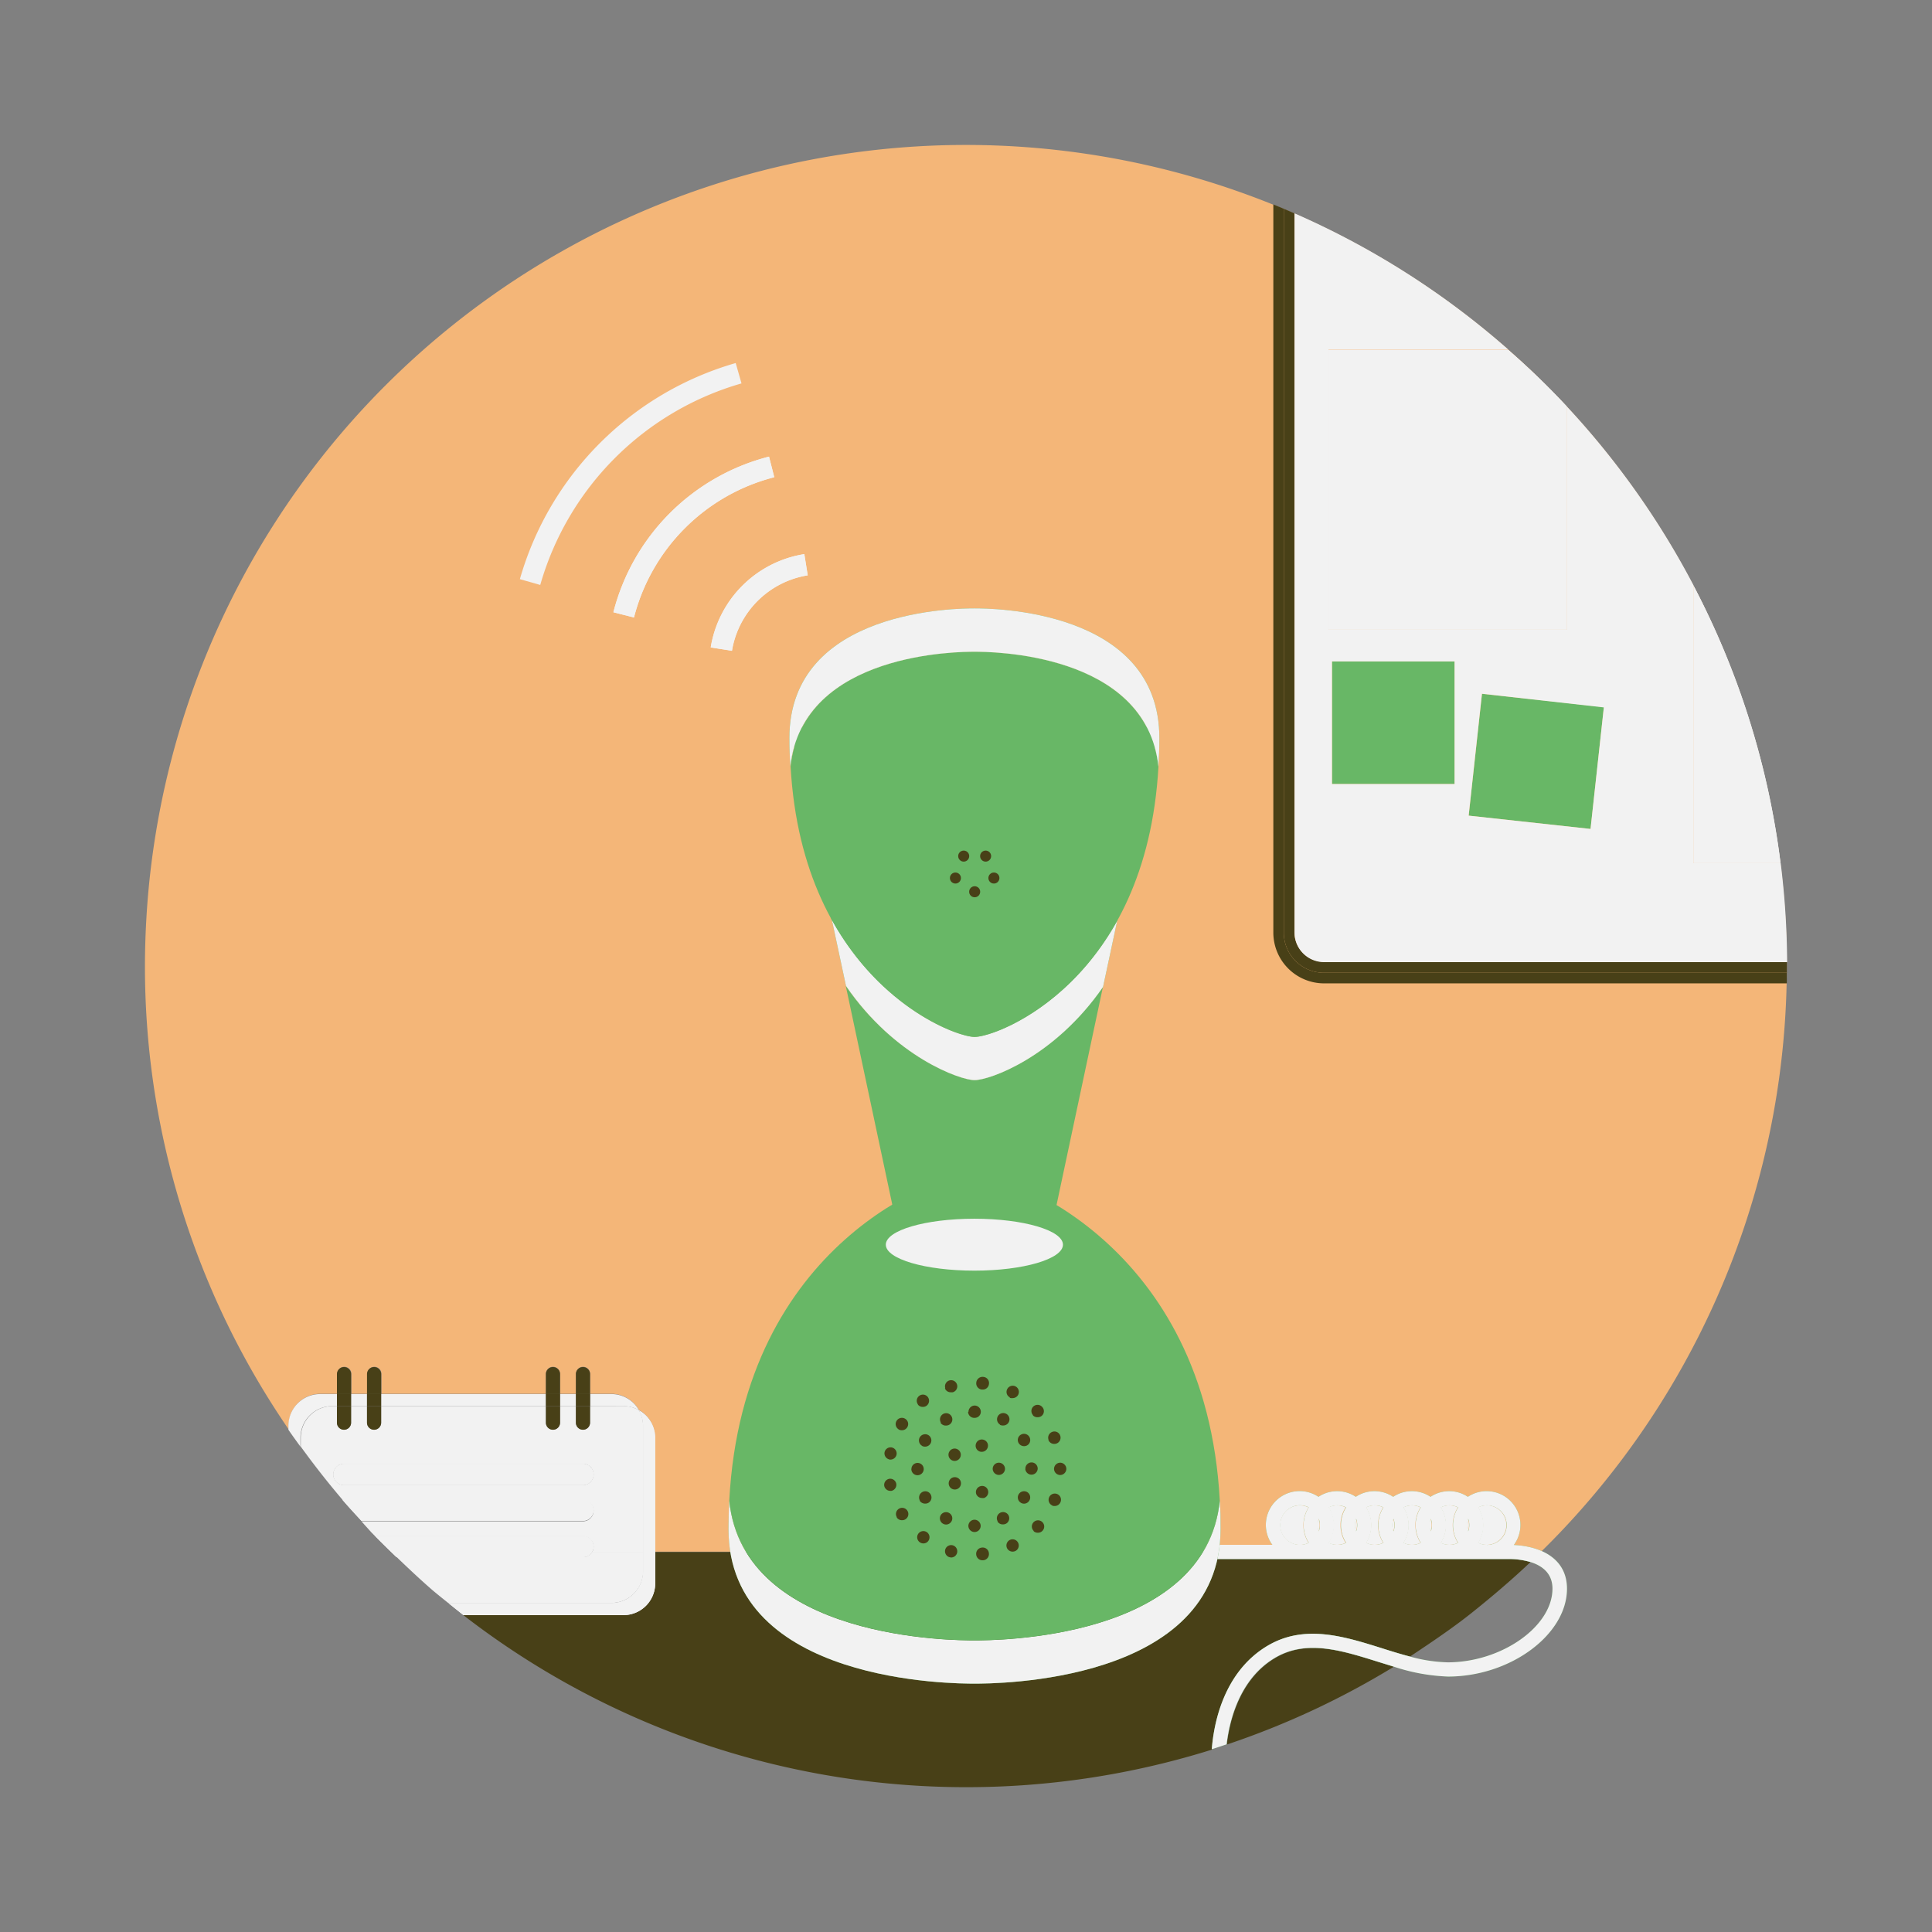 <svg xmlns="http://www.w3.org/2000/svg" viewBox="0 0 273.11 273.11"><rect x="0" y="0" width="273.11" height="273.11" fill="#808080" stroke="none"/><defs><style>.cls-1{isolation:isolate;}.cls-2{fill:#f4b678;}.cls-3{fill:none;}.cls-4{fill:#484017;}.cls-5{fill:#68b766;}.cls-6{mix-blend-mode:multiply;}.cls-7{fill:#f2f2f2;}</style></defs><title>telefon_square</title><g class="cls-1"><g id="Lager_2" data-name="Lager 2"><g id="Lager_1-2" data-name="Lager 1"><path class="cls-2" d="M136.56,20.49A116.06,116.06,0,0,0,20.73,129.19c-.15,2.44-.24,4.89-.24,7.36a115.5,115.5,0,0,0,18,62q1.13,1.78,2.32,3.52v-.56a4.48,4.48,0,0,1,4.48-4.48h2.38v-2.82a1,1,0,0,1,2,0v2.82h2.25v-2.82a1,1,0,0,1,2,0v2.82H77.17v-2.82a1,1,0,0,1,2,0v2.82h2.25v-2.82a1,1,0,0,1,2,0v2.82h3a4.46,4.46,0,0,1,3.89,2.29,4.46,4.46,0,0,1,2.29,3.89v16.14H217.85q1.42-1.39,2.79-2.83A116.06,116.06,0,0,0,136.56,20.49Z"/><path class="cls-3" d="M199.31,234.17a21.56,21.56,0,0,0,5.38.83c7.61,0,14.81-5.06,14.81-10.42,0-2.23-1.55-3.28-3.15-3.77q-3.94,3.73-8.2,7.09C205.31,230.13,202.36,232.21,199.31,234.17Z"/><path class="cls-4" d="M180.23,234.4c-5,3-6.41,8.9-6.8,12.21a115.52,115.52,0,0,0,23.61-11l-2.2-.68C189.61,233.3,184.67,231.75,180.23,234.4Z"/><path class="cls-4" d="M179.2,232.68c5.21-3.11,10.81-1.35,16.23.35,1.28.4,2.58.81,3.88,1.15,3-2,6-4,8.84-6.27s5.58-4.61,8.2-7.09a10.8,10.8,0,0,0-3-.42H171.28v-1H92.61v4.44a4.48,4.48,0,0,1-4.48,4.48H65.5a116.11,116.11,0,0,0,105.85,19C171.6,243.88,172.9,236.44,179.2,232.68Z"/><path class="cls-3" d="M191.52,215.59a2.76,2.76,0,0,0,.15.88,2.56,2.56,0,0,0,0-1.75A2.76,2.76,0,0,0,191.52,215.59Z"/><path class="cls-3" d="M189,212.8a2.76,2.76,0,0,0-1.21.29,4.69,4.69,0,0,1,0,5,2.69,2.69,0,0,0,2.42,0,4.69,4.69,0,0,1,0-5A2.76,2.76,0,0,0,189,212.8Z"/><path class="cls-3" d="M194.31,212.8a2.76,2.76,0,0,0-1.21.29,4.69,4.69,0,0,1,0,5,2.69,2.69,0,0,0,2.42,0,4.69,4.69,0,0,1,0-5A2.76,2.76,0,0,0,194.31,212.8Z"/><path class="cls-3" d="M186.24,215.59a2.76,2.76,0,0,0,.15.88,2.56,2.56,0,0,0,0-1.75A2.76,2.76,0,0,0,186.24,215.59Z"/><path class="cls-3" d="M196.8,215.59a2.76,2.76,0,0,0,.15.88,2.56,2.56,0,0,0,0-1.75A2.76,2.76,0,0,0,196.8,215.59Z"/><path class="cls-3" d="M183.76,212.8a2.79,2.79,0,0,0,0,5.59,2.76,2.76,0,0,0,1.21-.29,4.69,4.69,0,0,1,0-5A2.76,2.76,0,0,0,183.76,212.8Z"/><path class="cls-3" d="M210.14,212.8a2.76,2.76,0,0,0-1.21.29,4.69,4.69,0,0,1,0,5,2.76,2.76,0,0,0,1.21.29,2.79,2.79,0,1,0,0-5.59Z"/><path class="cls-3" d="M199.59,212.8a2.76,2.76,0,0,0-1.21.29,4.69,4.69,0,0,1,0,5,2.69,2.69,0,0,0,2.42,0,4.69,4.69,0,0,1,0-5A2.76,2.76,0,0,0,199.59,212.8Z"/><path class="cls-3" d="M207.35,215.59a2.76,2.76,0,0,0,.15.88,2.56,2.56,0,0,0,0-1.75A2.76,2.76,0,0,0,207.35,215.59Z"/><path class="cls-3" d="M202.07,215.59a2.76,2.76,0,0,0,.15.88,2.56,2.56,0,0,0,0-1.75A2.76,2.76,0,0,0,202.07,215.59Z"/><path class="cls-3" d="M204.87,212.8a2.76,2.76,0,0,0-1.21.29,4.69,4.69,0,0,1,0,5,2.69,2.69,0,0,0,2.42,0,4.69,4.69,0,0,1,0-5A2.76,2.76,0,0,0,204.87,212.8Z"/><path class="cls-5" d="M214,218.4a4.75,4.75,0,0,0,.93-2.81,4.78,4.78,0,0,0-7.43-4,4.76,4.76,0,0,0-5.28,0,4.76,4.76,0,0,0-5.28,0,4.76,4.76,0,0,0-5.28,0,4.76,4.76,0,0,0-5.28,0,4.78,4.78,0,0,0-6.52,6.79h-8.6v2h42.05a10.8,10.8,0,0,1,3,.42c1.6.49,3.15,1.54,3.15,3.77,0,5.36-7.2,10.42-14.81,10.42a21.56,21.56,0,0,1-5.38-.83c-1.3-.34-2.6-.74-3.88-1.15-5.42-1.7-11-3.46-16.23-.35-6.3,3.76-7.6,11.2-7.86,14.61.7-.22,1.39-.45,2.09-.69.39-3.31,1.79-9.22,6.8-12.21,4.44-2.65,9.38-1.1,14.61.54l2.2.68A27.28,27.28,0,0,0,204.7,237c8.8,0,16.81-5.92,16.81-12.42C221.51,220.27,217.75,218.58,214,218.4Zm-29-.31a2.76,2.76,0,0,1-1.21.29,2.79,2.79,0,0,1,0-5.59,2.76,2.76,0,0,1,1.21.29,4.69,4.69,0,0,0,0,5Zm1.43-1.63a2.56,2.56,0,0,1,0-1.75,2.56,2.56,0,0,1,0,1.75Zm3.85,1.63a2.69,2.69,0,0,1-2.42,0,4.69,4.69,0,0,0,0-5,2.69,2.69,0,0,1,2.42,0,4.69,4.69,0,0,0,0,5Zm1.43-1.63a2.56,2.56,0,0,1,0-1.75,2.56,2.56,0,0,1,0,1.75Zm3.85,1.63a2.69,2.69,0,0,1-2.42,0,4.69,4.69,0,0,0,0-5,2.69,2.69,0,0,1,2.42,0,4.69,4.69,0,0,0,0,5Zm1.43-1.63a2.56,2.56,0,0,1,0-1.75,2.56,2.56,0,0,1,0,1.75Zm3.85,1.63a2.69,2.69,0,0,1-2.42,0,4.69,4.69,0,0,0,0-5,2.69,2.69,0,0,1,2.42,0,4.69,4.69,0,0,0,0,5Zm1.43-1.63a2.56,2.56,0,0,1,0-1.75,2.56,2.56,0,0,1,0,1.75Zm3.85,1.63a2.69,2.69,0,0,1-2.42,0,4.69,4.69,0,0,0,0-5,2.69,2.69,0,0,1,2.42,0,4.69,4.69,0,0,0,0,5Zm1.43-1.63a2.56,2.56,0,0,1,0-1.75,2.56,2.56,0,0,1,0,1.75Zm2.64,1.92a2.76,2.76,0,0,1-1.21-.29,4.69,4.69,0,0,0,0-5,2.76,2.76,0,0,1,1.21-.29,2.79,2.79,0,1,1,0,5.59Z"/><g class="cls-6"><path class="cls-7" d="M191.52,215.59a2.76,2.76,0,0,0,.15.88,2.56,2.56,0,0,0,0-1.75A2.76,2.76,0,0,0,191.52,215.59Z"/><path class="cls-7" d="M189,212.8a2.76,2.76,0,0,0-1.21.29,4.69,4.69,0,0,1,0,5,2.69,2.69,0,0,0,2.42,0,4.69,4.69,0,0,1,0-5A2.76,2.76,0,0,0,189,212.8Z"/><path class="cls-7" d="M194.31,212.8a2.76,2.76,0,0,0-1.21.29,4.69,4.69,0,0,1,0,5,2.69,2.69,0,0,0,2.42,0,4.69,4.69,0,0,1,0-5A2.76,2.76,0,0,0,194.31,212.8Z"/><path class="cls-7" d="M186.24,215.59a2.76,2.76,0,0,0,.15.88,2.56,2.56,0,0,0,0-1.75A2.76,2.76,0,0,0,186.24,215.59Z"/><path class="cls-7" d="M196.8,215.59a2.76,2.76,0,0,0,.15.88,2.56,2.56,0,0,0,0-1.75A2.76,2.76,0,0,0,196.8,215.59Z"/><path class="cls-7" d="M183.76,212.8a2.79,2.79,0,0,0,0,5.59,2.76,2.76,0,0,0,1.21-.29,4.69,4.69,0,0,1,0-5A2.76,2.76,0,0,0,183.76,212.8Z"/><path class="cls-7" d="M210.14,212.8a2.76,2.76,0,0,0-1.21.29,4.69,4.69,0,0,1,0,5,2.76,2.76,0,0,0,1.21.29,2.79,2.79,0,1,0,0-5.59Z"/><path class="cls-7" d="M199.59,212.8a2.76,2.76,0,0,0-1.21.29,4.69,4.69,0,0,1,0,5,2.69,2.69,0,0,0,2.42,0,4.69,4.69,0,0,1,0-5A2.76,2.76,0,0,0,199.59,212.8Z"/><path class="cls-7" d="M207.35,215.59a2.76,2.76,0,0,0,.15.88,2.56,2.56,0,0,0,0-1.75A2.76,2.76,0,0,0,207.35,215.59Z"/><path class="cls-7" d="M202.07,215.59a2.76,2.76,0,0,0,.15.88,2.56,2.56,0,0,0,0-1.75A2.76,2.76,0,0,0,202.07,215.59Z"/><path class="cls-7" d="M204.87,212.8a2.76,2.76,0,0,0-1.21.29,4.69,4.69,0,0,1,0,5,2.69,2.69,0,0,0,2.42,0,4.69,4.69,0,0,1,0-5A2.76,2.76,0,0,0,204.87,212.8Z"/><path class="cls-7" d="M214,218.4a4.75,4.75,0,0,0,.93-2.81,4.78,4.78,0,0,0-7.43-4,4.76,4.76,0,0,0-5.28,0,4.76,4.76,0,0,0-5.28,0,4.76,4.76,0,0,0-5.28,0,4.76,4.76,0,0,0-5.28,0,4.78,4.78,0,0,0-6.52,6.79h-8.6v2h42.05a10.8,10.8,0,0,1,3,.42c1.6.49,3.15,1.54,3.15,3.77,0,5.36-7.2,10.42-14.81,10.42a21.56,21.56,0,0,1-5.38-.83c-1.3-.34-2.6-.74-3.88-1.15-5.42-1.7-11-3.46-16.23-.35-6.3,3.76-7.6,11.2-7.86,14.61.7-.22,1.39-.45,2.09-.69.39-3.31,1.79-9.22,6.8-12.21,4.44-2.65,9.38-1.1,14.61.54l2.2.68A27.28,27.28,0,0,0,204.7,237c8.8,0,16.81-5.92,16.81-12.42C221.51,220.27,217.75,218.58,214,218.4Zm-29-.31a2.76,2.76,0,0,1-1.21.29,2.79,2.79,0,0,1,0-5.59,2.76,2.76,0,0,1,1.21.29,4.69,4.69,0,0,0,0,5Zm1.43-1.63a2.56,2.56,0,0,1,0-1.75,2.56,2.56,0,0,1,0,1.75Zm3.85,1.63a2.69,2.69,0,0,1-2.42,0,4.69,4.69,0,0,0,0-5,2.69,2.69,0,0,1,2.42,0,4.69,4.69,0,0,0,0,5Zm1.43-1.63a2.56,2.56,0,0,1,0-1.75,2.56,2.56,0,0,1,0,1.75Zm3.85,1.63a2.69,2.69,0,0,1-2.42,0,4.69,4.69,0,0,0,0-5,2.69,2.69,0,0,1,2.42,0,4.69,4.69,0,0,0,0,5Zm1.43-1.63a2.56,2.56,0,0,1,0-1.75,2.56,2.56,0,0,1,0,1.75Zm3.85,1.63a2.69,2.69,0,0,1-2.42,0,4.69,4.69,0,0,0,0-5,2.69,2.69,0,0,1,2.42,0,4.69,4.69,0,0,0,0,5Zm1.43-1.63a2.56,2.56,0,0,1,0-1.75,2.56,2.56,0,0,1,0,1.75Zm3.85,1.63a2.69,2.69,0,0,1-2.42,0,4.69,4.69,0,0,0,0-5,2.69,2.69,0,0,1,2.42,0,4.69,4.69,0,0,0,0,5Zm1.43-1.63a2.56,2.56,0,0,1,0-1.75,2.56,2.56,0,0,1,0,1.75Zm2.64,1.92a2.76,2.76,0,0,1-1.21-.29,4.69,4.69,0,0,0,0-5,2.76,2.76,0,0,1,1.21-.29,2.79,2.79,0,1,1,0,5.59Z"/></g><rect class="cls-7" x="79.17" y="197.07" width="2.25" height="1.7"/><path class="cls-7" d="M88.14,198.77a4.43,4.43,0,0,1,2.19.59,4.46,4.46,0,0,0-3.89-2.29h-3v1.7Z"/><rect class="cls-7" x="53.88" y="197.07" width="23.28" height="1.7"/><rect class="cls-7" x="49.63" y="197.07" width="2.25" height="1.7"/><path class="cls-7" d="M42.47,203.24A4.48,4.48,0,0,1,47,198.77h.68v-1.7H45.25a4.48,4.48,0,0,0-4.48,4.48v.56c.55.81,1.13,1.6,1.7,2.39Z"/><path class="cls-7" d="M83.41,198.77v2.34a1,1,0,0,1-2,0v-2.34H79.17v2.34a1,1,0,0,1-2,0v-2.34H53.88v2.34a1,1,0,0,1-2,0v-2.34H49.63v2.34a1,1,0,0,1-2,0v-2.34H47a4.48,4.48,0,0,0-4.48,4.48v1.25q2.82,3.9,5.94,7.56l.23,0H82.41a1.5,1.5,0,1,1,0,3H51.09c.46.51.91,1,1.38,1.53l.56.57H82.41a1.5,1.5,0,0,1,1.5,1.5,1.48,1.48,0,0,1-.21.76h7.21V201.54a4.43,4.43,0,0,0-.59-2.19,4.43,4.43,0,0,0-2.19-.59Zm-1,11.16H48.63a1.5,1.5,0,1,1,0-3H82.41a1.5,1.5,0,0,1,0,3Z"/><path class="cls-7" d="M82.41,220.12H56.08c1.64,1.58,3.3,3.14,5,4.62.74.63,1.51,1.24,2.27,1.85H86.44a4.48,4.48,0,0,0,4.48-4.48v-2.74H83.7A1.49,1.49,0,0,1,82.41,220.12Z"/><path class="cls-4" d="M49.63,194.25a1,1,0,0,0-2,0v2.82h2Z"/><rect class="cls-4" x="47.63" y="197.07" width="2" height="1.7"/><path class="cls-4" d="M48.63,202.11a1,1,0,0,0,1-1v-2.34h-2v2.34A1,1,0,0,0,48.63,202.11Z"/><path class="cls-4" d="M53.88,194.25a1,1,0,0,0-2,0v2.82h2Z"/><rect class="cls-4" x="51.88" y="197.07" width="2" height="1.7"/><path class="cls-4" d="M52.88,202.11a1,1,0,0,0,1-1v-2.34h-2v2.34A1,1,0,0,0,52.88,202.11Z"/><path class="cls-4" d="M83.41,194.25a1,1,0,0,0-2,0v2.82h2Z"/><rect class="cls-4" x="81.41" y="197.07" width="2" height="1.7"/><path class="cls-4" d="M82.41,202.11a1,1,0,0,0,1-1v-2.34h-2v2.34A1,1,0,0,0,82.41,202.11Z"/><path class="cls-4" d="M79.17,194.25a1,1,0,0,0-2,0v2.82h2Z"/><rect class="cls-4" x="77.17" y="197.07" width="2" height="1.7"/><path class="cls-4" d="M78.17,202.11a1,1,0,0,0,1-1v-2.34h-2v2.34A1,1,0,0,0,78.17,202.11Z"/><path class="cls-7" d="M82.41,209.93a1.5,1.5,0,0,0,0-3H48.63a1.5,1.5,0,1,0,0,3Z"/><path class="cls-7" d="M82.41,212H48.63l-.23,0,.16.19c.82.95,1.67,1.86,2.52,2.79H82.41a1.5,1.5,0,1,0,0-3Z"/><path class="cls-7" d="M82.41,217.12H53c.75.76,1.51,1.51,2.28,2.26l.77.74H82.41a1.5,1.5,0,1,0,0-3Z"/><g class="cls-6"><path class="cls-7" d="M82.41,209.93a1.5,1.5,0,0,0,0-3H48.63a1.5,1.5,0,1,0,0,3Z"/><path class="cls-7" d="M82.41,212H48.63l-.23,0,.16.19c.82.95,1.67,1.86,2.52,2.79H82.41a1.5,1.5,0,1,0,0-3Z"/><path class="cls-7" d="M82.41,217.12H53c.75.76,1.51,1.51,2.28,2.26l.77.74H82.41a1.5,1.5,0,1,0,0-3Z"/></g><path class="cls-4" d="M187.15,137.51a5.67,5.67,0,0,1-5.67-5.67V29.51L180,28.9V131.84a7.18,7.18,0,0,0,7.17,7.17h65.42c0-.5,0-1,0-1.5Z"/><path class="cls-4" d="M187.15,137.51H252.6c0-.32,0-.63,0-1s0-.36,0-.55H187.15a4.18,4.18,0,0,1-4.17-4.17V30.16l-1.5-.65V131.84A5.67,5.67,0,0,0,187.15,137.51Z"/><path class="cls-7" d="M187.8,89h33.69V57.46q-3.94-4.23-8.28-8H187.8Z"/><g class="cls-6"><path class="cls-7" d="M187.8,89h33.69V57.46q-3.94-4.23-8.28-8H187.8Z"/></g><rect class="cls-5" x="188.29" y="93.5" width="17.33" height="17.33"/><rect class="cls-5" x="208.5" y="98.96" width="17.33" height="17.33" transform="translate(86.58 311.81) rotate(-83.76)"/><rect class="cls-3" width="273.11" height="273.11"/><path class="cls-5" d="M137.76,92.13c2,0,24.26,0,26,16.24.07-1.3.13-2.62.13-4C163.92,86,139.86,86,137.76,86s-26.17,0-26.17,18.34c0,1.38.05,2.7.13,4C113.5,92.14,135.74,92.13,137.76,92.13Z"/><path class="cls-5" d="M137.76,146.58c2.36,0,13.19-3.9,20.15-16.41l5.83-27.41h-52l5.8,27.26C124.58,142.65,135.54,146.58,137.76,146.58Z"/><path class="cls-5" d="M137.76,152.69c-2,0-11.26-3.25-18.2-13.32l9.69,45.56h17l9.66-45.41C149,149.48,139.9,152.69,137.76,152.69Z"/><path class="cls-5" d="M137.76,152.69c2.15,0,11.29-3.22,18.17-13.18l2-9.34c-7,12.51-17.79,16.41-20.15,16.41s-13.18-3.93-20.19-16.56l2,9.35C126.49,149.44,135.74,152.69,137.76,152.69Z"/><g class="cls-6"><path class="cls-7" d="M137.76,152.69c2.15,0,11.29-3.22,18.17-13.18l2-9.34c-7,12.51-17.79,16.41-20.15,16.41s-13.18-3.93-20.19-16.56l2,9.35C126.49,149.44,135.74,152.69,137.76,152.69Z"/></g><path class="cls-5" d="M137.76,146.58c3.4,0,24.32-8,26-38.21-1.78-16.23-24-16.24-26-16.24s-24.26,0-26,16.23C113.45,138.53,134.58,146.58,137.76,146.58Z"/><g class="cls-6"><path class="cls-7" d="M137.76,92.13c2,0,24.26,0,26,16.24.07-1.3.13-2.62.13-4C163.92,86,139.86,86,137.76,86s-26.17,0-26.17,18.34c0,1.38.05,2.7.13,4C113.5,92.14,135.74,92.13,137.76,92.13Z"/></g><path class="cls-5" d="M137.76,231.89c-2.7,0-32.67,0-34.67-19.75-.07,1.3-.11,2.63-.11,4C103,238,135,238,137.76,238s34.78,0,34.78-21.87c0-1.37,0-2.69-.11-4C170.42,231.88,140.46,231.89,137.76,231.89Z"/><g class="cls-6"><path class="cls-7" d="M137.76,231.89c-2.7,0-32.67,0-34.67-19.75-.07,1.3-.11,2.63-.11,4C103,238,135,238,137.76,238s34.78,0,34.78-21.87c0-1.37,0-2.69-.11-4C170.42,231.88,140.46,231.89,137.76,231.89Z"/></g><path class="cls-5" d="M137.76,231.89c2.7,0,32.66,0,34.67-19.75-1.95-36.63-30.42-46.35-34.67-46.35-4.55,0-32.74,9.72-34.67,46.34C105.09,231.88,135.05,231.89,137.76,231.89Z"/><circle class="cls-4" cx="136.23" cy="121.02" r="0.78"/><circle class="cls-4" cx="135.06" cy="124.12" r="0.78"/><circle class="cls-4" cx="139.33" cy="121.02" r="0.78"/><circle class="cls-4" cx="137.78" cy="126.06" r="0.78"/><circle class="cls-4" cx="140.5" cy="124.12" r="0.78"/><path class="cls-4" d="M138,219.77a.88.88,0,0,1,.79-1h0a.87.87,0,0,1,1,.79h0a.88.88,0,0,1-.79,1h-.08A.88.88,0,0,1,138,219.77Zm-3.78.36a.88.88,0,0,1-.6-1.08h0a.87.87,0,0,1,1.07-.6h0a.88.88,0,0,1,.6,1.08h0a.87.87,0,0,1-.84.64h0A1.12,1.12,0,0,1,134.22,220.12Zm8.14-1.27a.88.88,0,0,1,.39-1.17h0a.87.87,0,0,1,1.17.39h0a.87.87,0,0,1-.38,1.17h0a.92.92,0,0,1-.39.09h0A.88.88,0,0,1,142.36,218.86ZM130,218a.87.87,0,0,1-.17-1.22h0a.88.88,0,0,1,1.22-.17h0a.88.88,0,0,1,.17,1.23h0a.85.85,0,0,1-.69.34h0A.88.88,0,0,1,130,218Zm16.15-1.56a.88.88,0,0,1-.06-1.24h0a.87.87,0,0,1,1.24-.05h0a.87.87,0,0,1,.05,1.23h0a.87.87,0,0,1-.65.29h0A.88.88,0,0,1,146.1,216.44Zm-19.36-1.95h0a.87.87,0,0,1,.28-1.21h0a.87.87,0,0,1,1.2.28h0a.87.87,0,0,1-.28,1.21h0a.86.86,0,0,1-.45.13h0A.88.88,0,0,1,126.75,214.49Zm22-1.66a.87.87,0,0,1-.5-1.13h0a.87.87,0,0,1,1.13-.51h0a.87.87,0,0,1,.5,1.14h0a.88.88,0,0,1-.81.56h0A1,1,0,0,1,148.71,212.83ZM125,210.05a.87.87,0,0,1,.7-1h0a.87.87,0,0,1,1,.7h0a.88.88,0,0,1-.69,1h-.17A.87.87,0,0,1,125,210.05Zm24-2.4h0v0h0a.88.88,0,0,1,.87-.88h0a.88.88,0,0,1,.87.87h0v0h0v0h0a.88.88,0,0,1-.87.87h0A.88.88,0,0,1,149,207.65Zm-23.26-1.34a.88.88,0,0,1-.7-1h0a.87.87,0,0,1,1-.7h0a.87.87,0,0,1,.7,1h0a.88.88,0,0,1-.86.72h-.16Zm22.49-2.76a.87.87,0,0,1,.5-1.13h0a.86.86,0,0,1,1.13.49h0a.88.88,0,0,1-.49,1.14h0a.82.82,0,0,1-.32.06h0A.86.86,0,0,1,148.2,203.55Zm-21.2-1.5a.87.87,0,0,1-.28-1.21h0a.88.88,0,0,1,1.21-.28h0a.87.87,0,0,1,.29,1.2h0a.87.87,0,0,1-.74.42h0A.88.88,0,0,1,127,202.05Zm19-2a.87.87,0,0,1,.05-1.23h0a.87.87,0,0,1,1.23.05h0a.87.87,0,0,1,0,1.23h0a.89.89,0,0,1-.59.24h0A.87.87,0,0,1,146,200.06Zm-16.26-1.51a.87.87,0,0,1,.17-1.22h0a.87.87,0,0,1,1.22.17h0a.88.88,0,0,1-.17,1.22h0a.84.84,0,0,1-.52.17h0A.85.85,0,0,1,129.75,198.55Zm13-1a.86.86,0,0,1-.39-1.17h0a.87.87,0,0,1,1.17-.39h0a.88.88,0,0,1,.39,1.17h0a.89.89,0,0,1-.79.49h0A.86.86,0,0,1,142.72,197.59Zm-9.15-1.32a.87.87,0,0,1,.59-1.08h0a.87.87,0,0,1,1.08.6h0a.87.87,0,0,1-.6,1.07h0a.76.76,0,0,1-.24,0h0A.86.86,0,0,1,133.58,196.27Zm5.18.21h0a.88.88,0,0,1-.79-1h0a.89.89,0,0,1,1-.79h0a.87.87,0,0,1,.79,1h0a.87.87,0,0,1-.86.79h-.08Z"/><path class="cls-4" d="M136.89,215.7a.88.88,0,0,1,.87-.87h0a.88.88,0,0,1,.87.87h0a.87.87,0,0,1-.87.87h0A.88.88,0,0,1,136.89,215.7Zm-3.59-.31a.88.88,0,0,1-.32-1.2h0a.88.88,0,0,1,1.2-.31h0a.87.87,0,0,1,.32,1.19h0a.89.89,0,0,1-.76.44h0A.88.88,0,0,1,133.3,215.39Zm7.74-.32a.87.87,0,0,1,.31-1.2h0a.88.88,0,0,1,1.2.31h0a.88.88,0,0,1-.32,1.2h0a.91.91,0,0,1-.45.11h0A.86.86,0,0,1,141,215.07Zm-11-2.94a.88.88,0,0,1,.32-1.2h0a.86.86,0,0,1,1.19.31h0a.87.87,0,0,1-.31,1.2h0a.88.88,0,0,1-.44.11h0A.9.9,0,0,1,130,212.13Zm14.27.3a.87.87,0,0,1-.31-1.19h0a.88.88,0,0,1,1.2-.32h0a.88.88,0,0,1,.31,1.2h0a.87.87,0,0,1-.76.44h0A.89.89,0,0,1,144.3,212.43Zm-15.47-4.76a.87.87,0,0,1,.86-.87h0a.87.87,0,0,1,.88.86h0a.88.88,0,0,1-.87.88h0A.87.87,0,0,1,128.83,207.67Zm16.11,0v-.07h0a.87.87,0,0,1,.86-.87h0a.87.87,0,0,1,.88.86h0v0h0v0h0a.88.88,0,0,1-.87.87h0A.88.88,0,0,1,144.94,207.69Zm0-.07Zm-14.61-3.22a.88.88,0,0,1-.32-1.2h0a.89.89,0,0,1,1.2-.32h0a.88.88,0,0,1,.32,1.2h0a.89.89,0,0,1-.76.44h0A.88.88,0,0,1,130.33,204.39ZM144,204h0a.86.86,0,0,1,.31-1.19h0a.87.87,0,0,1,1.2.31h0a.87.87,0,0,1-.31,1.2h0a.88.88,0,0,1-.44.11h0A.88.88,0,0,1,144,204Zm-11-2.91a.88.88,0,0,1,.31-1.2h0a.87.87,0,0,1,1.19.31h0a.87.87,0,0,1-.31,1.2h0a.89.89,0,0,1-.44.12h0A.88.88,0,0,1,132.95,201.12Zm8.38.3a.88.88,0,0,1-.32-1.2h0a.88.88,0,0,1,1.2-.32h0a.88.88,0,0,1,.33,1.19h0a.88.88,0,0,1-.76.45h0A1,1,0,0,1,141.33,201.41Zm-4.47-1.83a.88.88,0,0,1,.87-.87h0a.88.88,0,0,1,.87.87h0a.86.86,0,0,1-.86.87h0A.87.87,0,0,1,136.85,199.59Z"/><path class="cls-4" d="M138,211.2a.87.87,0,0,1,.56-1.1h0a.86.86,0,0,1,1.1.56h0a.88.88,0,0,1-.56,1.1h0a1,1,0,0,1-.27,0h0A.88.88,0,0,1,138,211.2Zm-3.73-1a.89.89,0,0,1,.19-1.22h0a.88.88,0,0,1,1.22.19h0a.88.88,0,0,1-.19,1.22h0a.87.87,0,0,1-.52.17h0A.87.87,0,0,1,134.27,210.2Zm6.06-2.55v0h0a.87.87,0,0,1,.86-.88h0a.88.88,0,0,1,.88.86h0v0h0v0h0a.88.88,0,0,1-.87.87h0A.88.88,0,0,1,140.33,207.65Zm-5.89-1.3a.87.87,0,0,1-.2-1.21h0a.86.86,0,0,1,1.22-.2h0a.87.87,0,0,1,.2,1.21h0a.89.89,0,0,1-.72.37h0A.86.86,0,0,1,134.44,206.35Zm4.09-1.15h0a.87.87,0,0,1-.57-1.1h0a.86.86,0,0,1,1.09-.57h0a.86.86,0,0,1,.57,1.09h0a.87.87,0,0,1-.83.61h0A.92.92,0,0,1,138.53,205.2Z"/><g class="cls-6"><ellipse class="cls-7" cx="137.74" cy="175.95" rx="12.52" ry="3.67"/></g><rect class="cls-3" x="188.29" y="93.5" width="17.33" height="17.33"/><rect class="cls-3" x="208.5" y="98.96" width="17.33" height="17.33" transform="translate(86.58 311.81) rotate(-83.76)"/><path class="cls-7" d="M239.42,82.78a116.38,116.38,0,0,0-17.93-25.32V89H187.8V49.41h25.41A116.13,116.13,0,0,0,183,30.16V131.84a4.18,4.18,0,0,0,4.17,4.17h65.46a117.12,117.12,0,0,0-.91-14H239.42Zm-33.8,28.05H188.29V93.5h17.33Zm19.22,6.35-17.23-1.88,1.88-17.23L226.72,100Z"/><path class="cls-7" d="M239.42,122H251.7a115.25,115.25,0,0,0-12.28-39.18Z"/><g class="cls-6"><path class="cls-7" d="M239.42,122H251.7a115.25,115.25,0,0,0-12.28-39.18Z"/></g><path class="cls-7" d="M76.37,82.69l-2.88-.82A44.51,44.51,0,0,1,104,51.32l.82,2.88A41.51,41.51,0,0,0,76.37,82.69Z"/><path class="cls-7" d="M89.62,87.29l-2.91-.74a30.52,30.52,0,0,1,22-22l.74,2.91A27.53,27.53,0,0,0,89.62,87.29Z"/><path class="cls-7" d="M103.47,92l-3-.48A15.94,15.94,0,0,1,113.7,78.33l.48,3A12.94,12.94,0,0,0,103.47,92Z"/><path class="cls-7" d="M89.62,87.29l-2.91-.74a30.52,30.52,0,0,1,22-22l.74,2.91A27.53,27.53,0,0,0,89.62,87.29Z"/><path class="cls-7" d="M103.47,92l-3-.48A15.94,15.94,0,0,1,113.7,78.33l.48,3A12.94,12.94,0,0,0,103.47,92Z"/><path class="cls-4" d="M205.89,229.05"/><path class="cls-7" d="M90.32,199.36a4.43,4.43,0,0,1,.59,2.19v20.58a4.48,4.48,0,0,1-4.48,4.48H63.38l2.12,1.7H88.14a4.48,4.48,0,0,0,4.48-4.48V203.24A4.46,4.46,0,0,0,90.32,199.36Z"/><g class="cls-6"><path class="cls-7" d="M90.32,199.36a4.43,4.43,0,0,1,.59,2.19v20.58a4.48,4.48,0,0,1-4.48,4.48H63.38l2.12,1.7H88.14a4.48,4.48,0,0,0,4.48-4.48V203.24A4.46,4.46,0,0,0,90.32,199.36Z"/></g></g></g></g></svg>